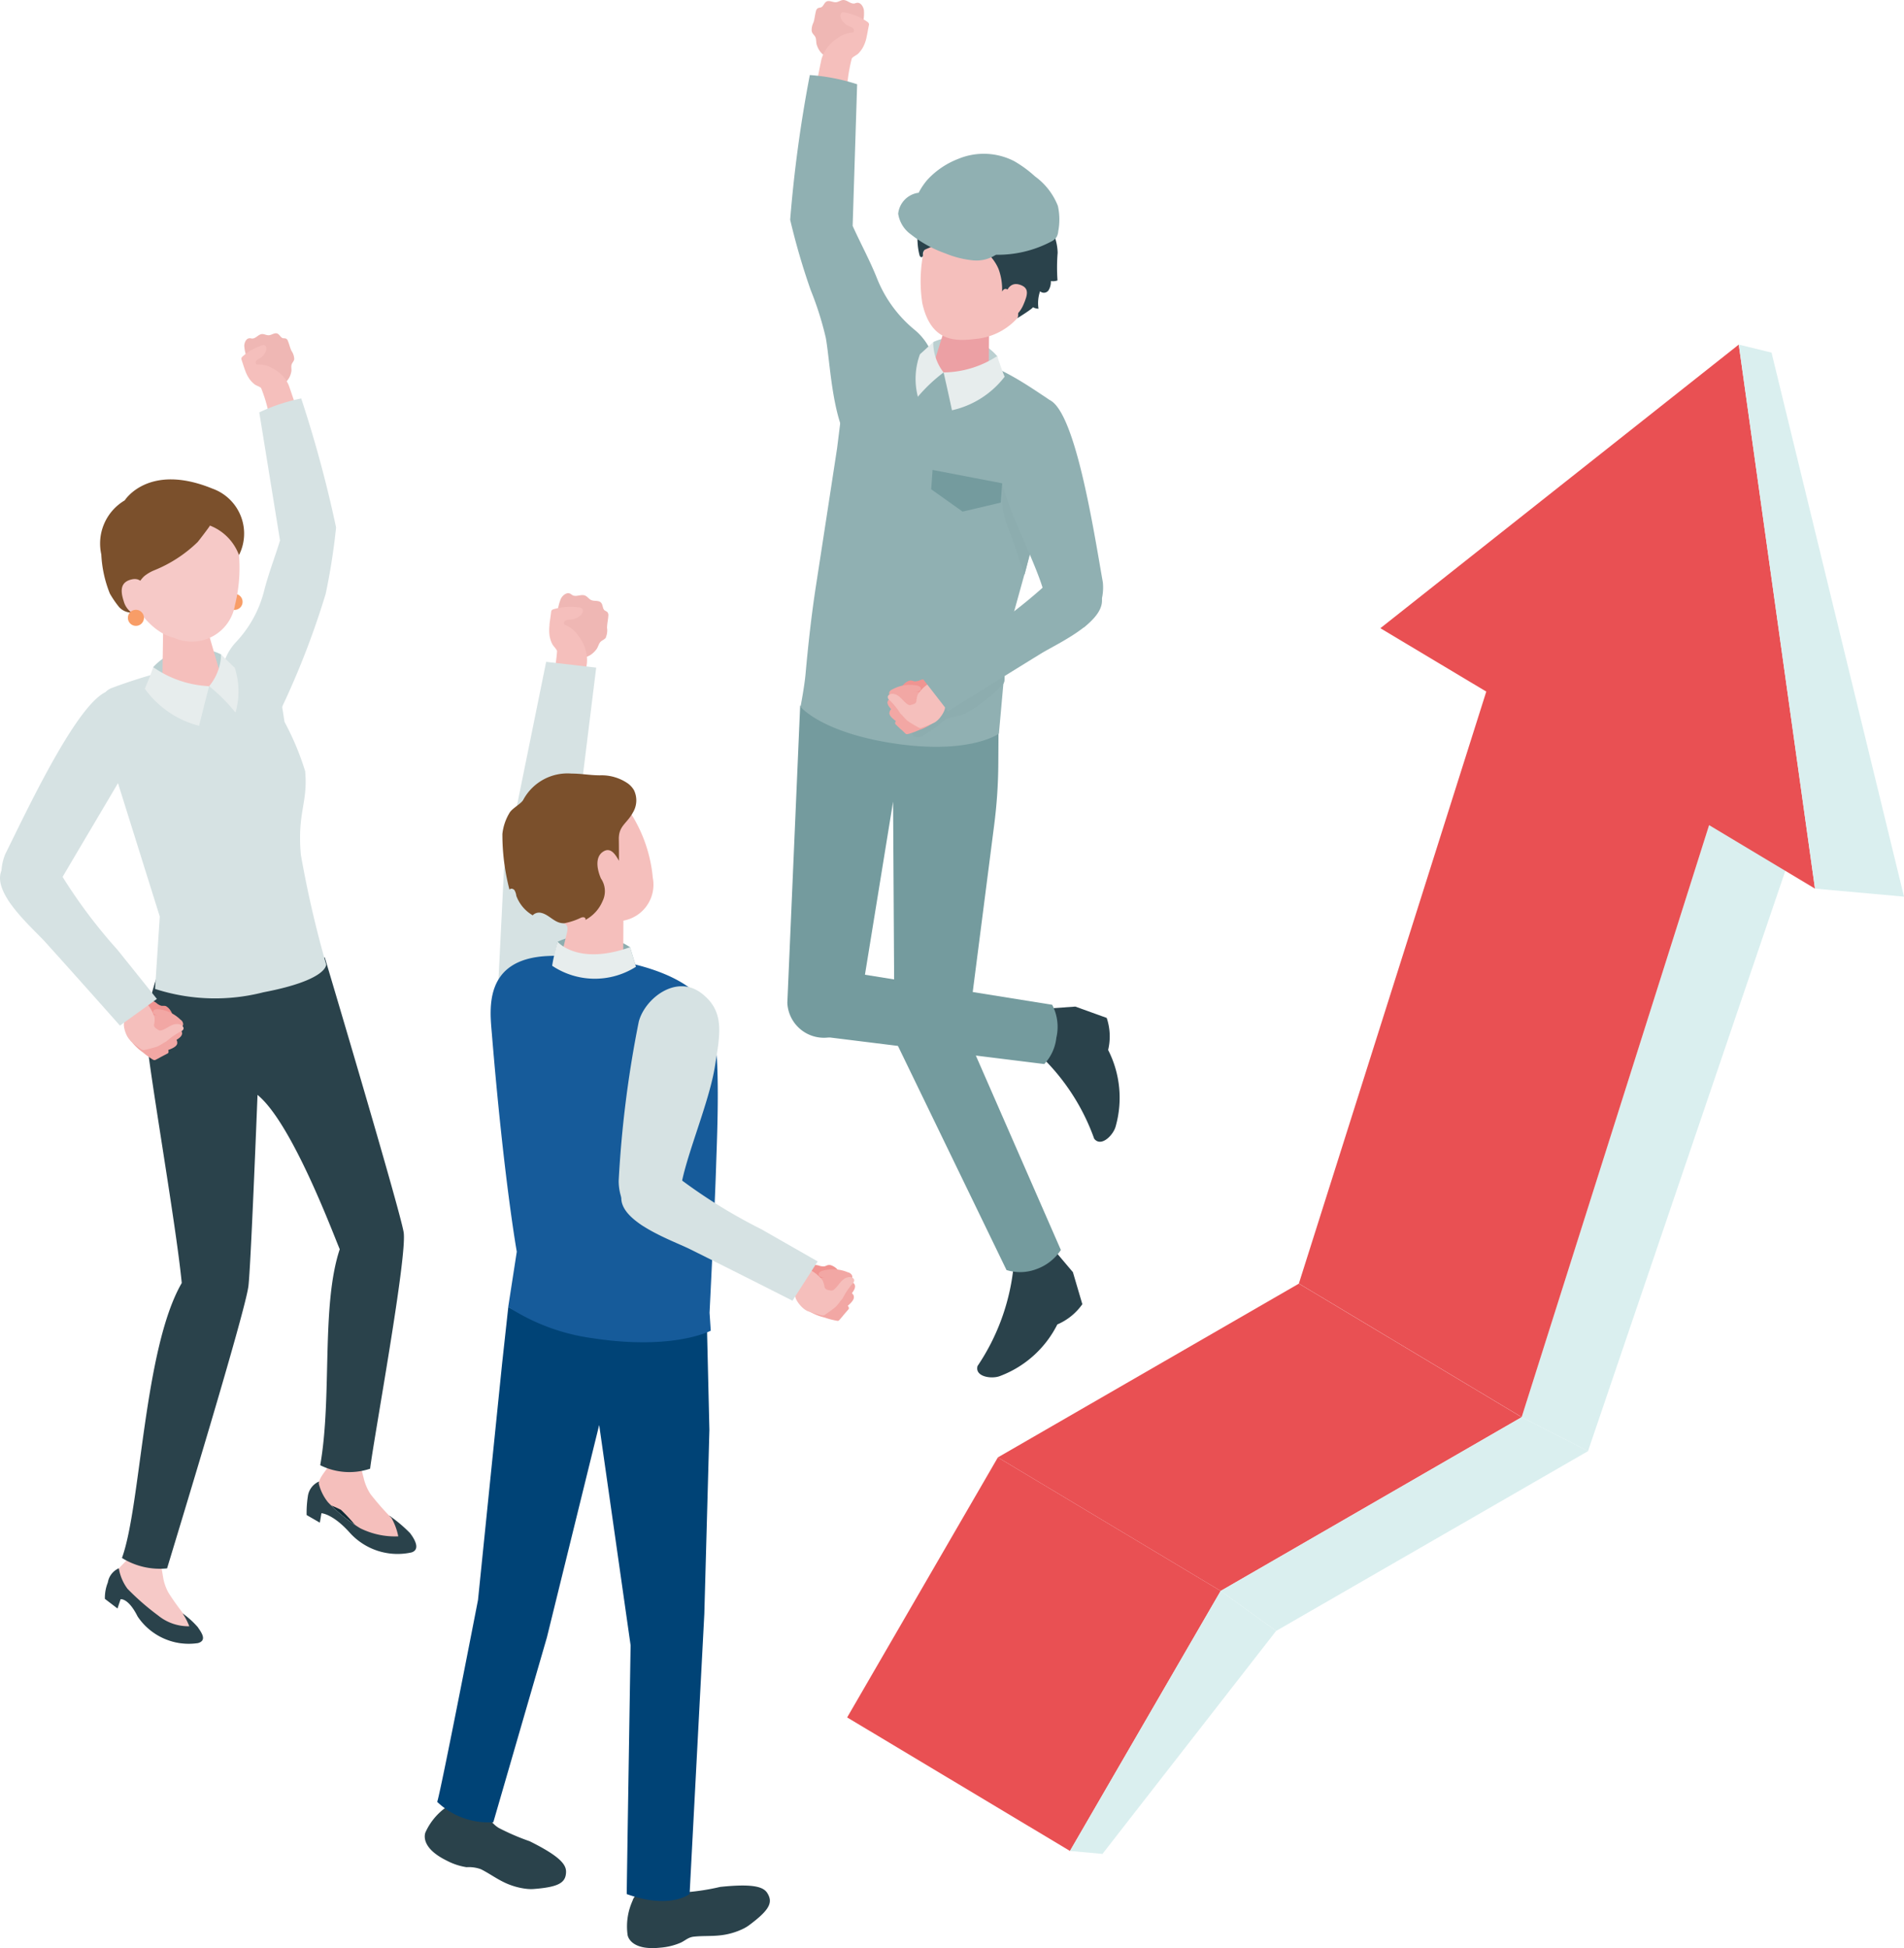 <svg xmlns="http://www.w3.org/2000/svg" xmlns:xlink="http://www.w3.org/1999/xlink" width="80.664" height="82.54" viewBox="0 0 80.664 82.54"><defs><style>.a{fill:none;}.b{clip-path:url(#a);}.c{fill:#efb7b4;}.d{fill:#f5bfbc;}.e{fill:#90b0b2;}.f{fill:#749b9e;}.g{fill:#2a424b;}.h{fill:#bbd0d1;}.i{fill:#eca0a4;}.j{fill:#e7eded;}.k{fill:#8dadaf;}.l{fill:#f09491;}.m{fill:#f2a7a4;}.n{fill:#d6e2e3;}.o{fill:#f89d67;}.p{fill:#112c36;}.q{fill:#f6c9c7;}.r{fill:#7b502c;}.s{fill:#e95053;}.t{fill:#daefef;}.u{fill:#004376;}.v{fill:#165b9a;}</style><clipPath id="a"><rect class="a" width="80.664" height="82.54" transform="translate(0 0)"/></clipPath></defs><g transform="translate(0 0)"><g class="b"><path class="c" d="M34.391,1.325c.018.107.12.163.159.261s.019.222.056.327c.146.423.406.486.761.7a.276.276,0,0,0,.136.048.287.287,0,0,0,.133-.051.938.938,0,0,0,.276-.241c.087-.125.057-.213.084-.346s.091-.138.174-.225a1.2,1.2,0,0,0,.2-.332A1.843,1.843,0,0,0,36.6.431c-.026-.158-.141-.337-.3-.311-.035.006-.067.021-.1.027-.169.03-.312-.156-.484-.146-.1.006-.189.082-.291.092-.139.015-.288-.093-.412-.027-.1.056-.129.213-.24.25a.736.736,0,0,0-.123.03.2.2,0,0,0-.084.137c-.042.152-.054.316-.1.463a.724.724,0,0,0-.078.379"/><path class="d" d="M36.711,1.578c.039-.168.064-.343.1-.5a.152.152,0,0,0,0-.076.144.144,0,0,0-.056-.071,2.417,2.417,0,0,0-.929-.393.229.229,0,0,0-.141-.009c-.1.04-.093.192-.04.288a.662.662,0,0,0,.319.29.494.494,0,0,1,.18.095.116.116,0,0,1-.006.176,1.214,1.214,0,0,0-.7.272,1.525,1.525,0,0,0-.641.882q-.131.622-.248,1.249L35.886,3.7a6.781,6.781,0,0,1,.2-1.221c.05-.079.208-.141.28-.214a1.216,1.216,0,0,0,.206-.282,1.619,1.619,0,0,0,.141-.405"/><path class="e" d="M34.307,3.186a56.376,56.376,0,0,0-.831,6.125,29.182,29.182,0,0,0,.87,2.981,13.611,13.611,0,0,1,.64,2.024c.237,1.326.287,4.567,1.719,5.124.5.195,1.746-1.489,2.02-2.133s.964-1.591.768-2.293a2.493,2.493,0,0,0-.768-1.058A5.4,5.4,0,0,1,37.157,11.8c-.3-.758-.7-1.486-1.034-2.23l.19-6a8.388,8.388,0,0,0-2.006-.39"/><path class="f" d="M36.457,42.451l1.379-8.488.058,9.815a1.562,1.562,0,0,0,3.111-.151l1.115-8.682a21.193,21.193,0,0,0,.174-2.591l.017-2.679s-1.1,1-4.368,1.107A6.819,6.819,0,0,1,33.9,29.89l-.544,12.6a1.551,1.551,0,0,0,3.1-.039"/><path class="g" d="M44.737,53.053l.717.848.4,1.357a2.493,2.493,0,0,1-1.06.858A4.477,4.477,0,0,1,42.37,58.3c-.349.141-1.083.038-.956-.423a9.2,9.2,0,0,0,1.523-4.182,9.043,9.043,0,0,1,1.8-.641"/><path class="f" d="M37.956,44.138l4.686,9.674a1.952,1.952,0,0,0,1.28-.045,2.072,2.072,0,0,0,1.022-.806L41,43.94Z"/><path class="g" d="M44.448,42.728l1.11-.079,1.328.479a2.467,2.467,0,0,1,.061,1.359,4.451,4.451,0,0,1,.319,3.237c-.095.365-.615.9-.91.523a9.108,9.108,0,0,0-2.463-3.69,9.047,9.047,0,0,1,.555-1.829"/><path class="f" d="M34.609,43.889l9.632,1.194a1.932,1.932,0,0,0,.511-1.111,2.02,2.02,0,0,0-.176-1.4l-8.431-1.353Z"/><path class="e" d="M42.319,31.084l.379-4.217,2.247-8.1a1.616,1.616,0,0,0-.653-1.939c-1.653-1.1-3.579-2.438-7.163-1.661-.491.107-.754.635-.989,1.078a5.031,5.031,0,0,0-.548,1.718l-.128,1.028q-.448,2.93-.9,5.859c-.19,1.238-.325,2.468-.437,3.715-.05.548-.213,1.382-.213,1.382s.868,1.068,3.876,1.539c3.276.513,4.527-.4,4.527-.4"/><path class="h" d="M39.535,14.493a2.316,2.316,0,0,1,2.714.6,4.578,4.578,0,0,0,.029.659l-1.448.27L39.4,15.574a8.1,8.1,0,0,1,.139-1.081"/><path class="i" d="M41.1,13.385c.589.095.848.477.8.764l-.013,1.972c-.082.33-.691.507-1.362.4-.288-.047-.368-.623-.556-.737-.25-.155-.559.132-.512-.055l.615-1.964c.072-.289.437-.474,1.026-.379"/><path class="d" d="M42.1,8.735c1.675.284,1.933,1.618,1.687,3.146a2.7,2.7,0,0,1-2.435,2.477c-.857.106-1.91.154-2.279-1.515a6.175,6.175,0,0,1,.365-3.206c.267-.519.988-1.186,2.662-.9"/><path class="g" d="M40.632,9.917c-.023-.139.164-.216.305-.2.623.063.6.656.928,1.047a1.924,1.924,0,0,1,.435.623,2.486,2.486,0,0,1,.154.968c.3-.541.855,1.01.627,1.138.065-.036.725-.451.675-.48a.5.5,0,0,0,.241.067,1.558,1.558,0,0,1,.066-.739.239.239,0,0,0,.357-.038.683.683,0,0,0,.1-.394.565.565,0,0,0,.282-.028,7.646,7.646,0,0,1,.006-1.172,2.228,2.228,0,0,0-.543-1.4c-.108-.086-.306-.1-.373-.217s.074-.309-.028-.463a.917.917,0,0,0-.433-.308,3.749,3.749,0,0,0-2.011-.366,6.2,6.2,0,0,0-1.343.4,1.932,1.932,0,0,0-.373.177c-.283.187-.407.527-.628.775a.511.511,0,0,1-.31.184.525.525,0,0,0,.073.18.175.175,0,0,0,.166.076.738.738,0,0,0-.132.511,2.68,2.68,0,0,0,.086.563c.013.046.059.091.1.071s.041-.058.043-.094a.277.277,0,0,1,.057-.2.222.222,0,0,1,.065-.038l.2-.088c.121-.054.164-.226.24-.331a.983.983,0,0,1,.313-.3.531.531,0,0,1,.653.079"/><path class="d" d="M42.6,12.471s.121-.563.6-.41c.406.131.353.4.156.854s-.524.632-.815.571.062-1.015.062-1.015"/><path class="j" d="M39.977,15.783s.192.837.354,1.6a3.87,3.87,0,0,0,2.231-1.422c-.138-.325-.313-.875-.313-.875a4.227,4.227,0,0,1-2.272.693"/><path class="j" d="M39.977,15.783a2.093,2.093,0,0,1-.441-1.291s-.362.343-.562.518a3.021,3.021,0,0,0-.088,1.8,6.677,6.677,0,0,1,1.091-1.03"/><path class="k" d="M42.479,20.639a4.4,4.4,0,0,0,0,.9,4.848,4.848,0,0,0,.334,1.1c.23.583.363,1.125.592,1.708a15.849,15.849,0,0,0,.46-2.4,2.153,2.153,0,0,0-.2-.71l-.378-1.022c-.091-.244-.189-.833-.385-1.006-.3-.264-.293.058-.331.367-.043.35-.07.7-.1,1.056"/><path class="k" d="M42.515,27.946a4.464,4.464,0,0,1,.042.849.283.283,0,0,1-.115.242,6.65,6.65,0,0,1-1.515,1.178c-.316.165-.683.137-.981.345a5.121,5.121,0,0,1-.881.636.455.455,0,0,1-.237.045.209.209,0,0,1-.178-.145.3.3,0,0,1,.082-.237A4.167,4.167,0,0,1,40.068,29.6a9,9,0,0,0,1.352-.815,3.731,3.731,0,0,1,1.1-.824"/><path class="e" d="M45.922,26.573c-.616.252-1.506-.726-1.667-1.372-.314-1.262-1.456-3.328-1.825-4.8-.479-1.9.6-2.6,1.9-3.493,1.175.14,2,5.539,2.393,7.768a2.156,2.156,0,0,1-.8,1.9"/><path class="l" d="M38.534,28.838c.089-.024.14.021.22.032a.549.549,0,0,0,.238-.058.7.7,0,0,1,.542.038c.143.08.259.21.394.3a.229.229,0,0,1,.088.092.24.24,0,0,1,.008.125.57.57,0,0,1-.283.487.634.634,0,0,1-.242.028l-.564,0a.961.961,0,0,1-.283-.031.79.79,0,0,1-.382-.337.619.619,0,0,1-.107-.235c-.028-.183.205-.4.371-.44"/><path class="m" d="M38.183,30.921l-.238-.23c-.112-.109.22-.332.293-.4s.15-.267.3-.22a2.127,2.127,0,0,1,1,.467.064.064,0,0,1,.024.048.061.061,0,0,1-.023.034,2.246,2.246,0,0,1-.6.311,3.151,3.151,0,0,1-.471.17.127.127,0,0,1-.077,0,.139.139,0,0,1-.042-.031l-.162-.157"/><path class="m" d="M37.68,30.2a.258.258,0,0,1,.137-.2,1.685,1.685,0,0,1,1.047-.4.346.346,0,0,1,.15.024.129.129,0,0,1,.077.122c-.007.062-.071.1-.129.123-.138.057-.283.094-.421.151-.177.072-.211.092-.1.232.046.055.009.139-.037.194a.822.822,0,0,1-.27.209.052.052,0,0,1-.036.008.055.055,0,0,1-.023-.014c-.136-.119-.4-.275-.4-.448"/><path class="m" d="M37.6,29.747c.01-.063.057-.124.162-.178a1.69,1.69,0,0,1,1.091-.262.341.341,0,0,1,.145.044.126.126,0,0,1,.061.13c-.015.061-.084.089-.144.1-.145.039-.294.057-.438.095-.183.048-.221.063-.124.218.039.06-.01.138-.063.187a.814.814,0,0,1-.294.172.06.06,0,0,1-.037,0,.053.053,0,0,1-.021-.018c-.12-.135-.364-.325-.338-.5"/><path class="m" d="M37.671,29.346c.014-.057.061-.108.16-.149a1.537,1.537,0,0,1,1.006-.154.306.306,0,0,1,.128.051.116.116,0,0,1,.045.123c-.019.053-.083.073-.138.083-.134.024-.27.03-.4.053-.171.029-.2.04-.129.187.03.058-.02.125-.071.165a.74.74,0,0,1-.279.132.044.044,0,0,1-.034,0,.042.042,0,0,1-.018-.017c-.1-.131-.3-.322-.267-.474"/><path class="d" d="M39.587,30.615l-.022.012a4.6,4.6,0,0,1-.5.2.2.2,0,0,1-.1.017.182.182,0,0,1-.062-.028,4.808,4.808,0,0,1-.443-.266c-.121-.092-.2-.217-.314-.316a2.966,2.966,0,0,0-.42-.531c-.056-.049-.122-.1-.116-.179s.114-.131.2-.127c.3.012.42.3.647.449a.173.173,0,0,0,.065.029.18.18,0,0,0,.079-.01c.1-.029.206-.05.225-.165a.8.8,0,0,1,.06-.281A1.539,1.539,0,0,1,39.294,29c.291-.233,1.275-.928,1.275-.928l.426,1.106a6.073,6.073,0,0,0-.912.607c-.044.069-.037.219-.069.3a1.072,1.072,0,0,1-.152.27.9.9,0,0,1-.275.262"/><path class="e" d="M40.166,30.14,39.01,28.65l2.144-1.5a21.487,21.487,0,0,0,3.094-2.319,1.4,1.4,0,0,1,2.028-.126c1.454,1.258-1.359,2.485-2.17,2.984-1.716,1.054-3.94,2.447-3.94,2.447"/><path class="c" d="M12.465,15.2c0,.1-.09.162-.114.256s.01.2-.012.3c-.082.4-.311.49-.608.724a.256.256,0,0,1-.12.059.243.243,0,0,1-.125-.03.845.845,0,0,1-.279-.187c-.094-.1-.078-.187-.118-.3s-.1-.114-.183-.185a1.039,1.039,0,0,1-.22-.278,1.7,1.7,0,0,1-.338-.91c.006-.147.088-.322.235-.318.032,0,.063.011.094.013.157.008.266-.179.422-.19.094-.007.182.052.276.05.128,0,.252-.119.372-.073.1.039.142.177.246.2a.736.736,0,0,1,.116.011.188.188,0,0,1,.093.116c.055.133.085.28.147.408a.655.655,0,0,1,.116.335"/><path class="d" d="M10.387,15.7c-.055-.149-.1-.3-.15-.447a.16.16,0,0,1-.012-.068.137.137,0,0,1,.042-.071,2.227,2.227,0,0,1,.8-.468.217.217,0,0,1,.127-.023c.1.024.107.163.07.257a.611.611,0,0,1-.256.3.46.46,0,0,0-.152.107c-.037.051-.033.138.026.16a1.108,1.108,0,0,1,.67.164,1.4,1.4,0,0,1,.686.726c.128.368.251.737.373,1.107l-1.223.086a6.173,6.173,0,0,0-.325-1.086c-.054-.066-.2-.1-.279-.161a1.126,1.126,0,0,1-.22-.232,1.479,1.479,0,0,1-.176-.351"/><path class="n" d="M12.761,16.882a51.792,51.792,0,0,1,1.477,5.466,26.835,26.835,0,0,1-.44,2.811,34.9,34.9,0,0,1-2.515,6.129c-.263.418-.548-.5-.873-1.057S9.347,28.9,9.442,28.238a2.294,2.294,0,0,1,.573-1.051,4.923,4.923,0,0,0,1.171-2.14c.18-.724.461-1.433.677-2.148l-.879-5.426a7.712,7.712,0,0,1,1.777-.591"/><path class="o" d="M9.6,25.544a.34.34,0,1,0,.293-.381.34.34,0,0,0-.293.381"/><path class="p" d="M13.894,63.649a2.047,2.047,0,0,1-.407-.865.571.571,0,0,1,.518.146,3.4,3.4,0,0,0,1.358.926,4.031,4.031,0,0,1,1.187.4,2.612,2.612,0,0,1,.323.838,3.3,3.3,0,0,1-1.617-.346,6.9,6.9,0,0,1-1.362-1.1"/><path class="d" d="M14.059,61.872l-.079.148c-.154.291-.424.521-.486.845a.769.769,0,0,0,.35.856,3.935,3.935,0,0,1,.6.249,6.851,6.851,0,0,1,.772.864,1.7,1.7,0,0,0,1.214.585c.379,0,.434-.033.639-.259.257-.284-.256-.658-.5-.859a11.574,11.574,0,0,1-.875-1,2.126,2.126,0,0,1-.284-.665l-.131-.513Z"/><path class="g" d="M16.55,64.256a2.612,2.612,0,0,1,.323.838,3.3,3.3,0,0,1-1.617-.346,6.831,6.831,0,0,1-1.362-1.1,2.038,2.038,0,0,1-.406-.865.8.8,0,0,0-.448.632,4.555,4.555,0,0,0-.05.776l.56.323.067-.4s.485.02,1.208.833a2.727,2.727,0,0,0,2.613.827c.4-.132.1-.6-.067-.818a6.128,6.128,0,0,0-.821-.7"/><path class="q" d="M5.551,65.864l-.1.134c-.189.262-.493.451-.589.758-.116.373-.1.733.218.9.139.074.47.1.6.192A5,5,0,0,1,6.448,68.9a1.656,1.656,0,0,0,1.108.706c.395.045.561.048.8-.146.3-.243-.2-.674-.435-.9a10.717,10.717,0,0,1-.788-1.085,2.067,2.067,0,0,1-.229-.685l-.086-.517Z"/><path class="g" d="M7.735,68.357a2.771,2.771,0,0,1,.284.547A2.032,2.032,0,0,1,6.7,68.448a10.763,10.763,0,0,1-1.3-1.134,2.01,2.01,0,0,1-.366-.866.792.792,0,0,0-.465.6,1.748,1.748,0,0,0-.125.695l.534.408.131-.393s.324-.064.721.731a2.61,2.61,0,0,0,2.558,1.128c.4-.114.141-.456-.012-.68a3.736,3.736,0,0,0-.647-.584"/><path class="g" d="M13.759,40.564S16.936,51.22,17.1,52.206s-1.249,8.645-1.42,10.022a2.761,2.761,0,0,1-2.114-.148c.513-2.9.031-6.75.827-9.151-.325-.762-2.656-7.051-4.184-6.8a9.847,9.847,0,0,1-.221-3.922L11.6,41.2Z"/><path class="g" d="M11.09,41.739s-.431,11.645-.565,12.748-3,10.481-3.446,11.964a3.035,3.035,0,0,1-1.912-.441c.809-2.224.919-8.865,2.533-11.65-.254-2.607-1.427-9.192-1.517-10.665a8.3,8.3,0,0,1,.529-2.478Z"/><path class="n" d="M6.569,41.9l.2-3.068L4.455,31.447c-.237-.63-.484-1.965.244-2.284a22.913,22.913,0,0,1,6.513-1.413c.455.081.754,2.287.841,2.835a11.584,11.584,0,0,1,.875,2.088c.125,1.357-.341,1.733-.182,3.544a46.018,46.018,0,0,0,1.071,4.644s.092.657-2.659,1.182A8.244,8.244,0,0,1,6.569,41.9"/><path class="h" d="M9.369,27.728a2.441,2.441,0,0,0-2.88.539,4.655,4.655,0,0,1-.053.694l1.517.332,1.527-.421a8.356,8.356,0,0,0-.111-1.144"/><path class="d" d="M7.728,26.129c-.592.083-.86.46-.82.748l-.03,1.975c.075.331.681.523,1.356.429s1.162-.439,1.087-.77l-.574-1.98c-.065-.291-.427-.485-1.019-.4"/><path class="q" d="M7.138,20.977c-1.808.139-2.213,1.531-2.1,3.18.633,1.89,1.606,2.709,2.345,2.871a1.851,1.851,0,0,0,2.571-1.389,6.594,6.594,0,0,0-.074-3.444c-.234-.577-.935-1.357-2.743-1.218"/><path class="r" d="M8.891,22.271c.017.006-.485.661-.518.695a5.694,5.694,0,0,1-1.846,1.2,1.687,1.687,0,0,0-.41.241,1.181,1.181,0,0,0-.232.293,2.1,2.1,0,0,0-.262,1.256.73.73,0,0,1-.577-.234,4.3,4.3,0,0,1-.392-.573,5.089,5.089,0,0,1-.362-1.657A2.123,2.123,0,0,1,5.285,21.2s1-1.606,3.708-.5a2.023,2.023,0,0,1,1.132,2.82,2.136,2.136,0,0,0-1.234-1.253"/><path class="q" d="M6.178,25.042s-.074-.61-.595-.494c-.444.1-.509.418-.343.919a.886.886,0,0,0,.9.66c.315-.036.034-1.085.034-1.085"/><path class="j" d="M8.86,29.073s-.23.876-.426,1.679a4.074,4.074,0,0,1-2.3-1.574c.156-.337.359-.911.359-.911a4.459,4.459,0,0,0,2.371.806"/><path class="j" d="M8.86,29.073a2.2,2.2,0,0,0,.508-1.346s.37.374.575.564a3.184,3.184,0,0,1,.032,1.9A7.1,7.1,0,0,0,8.86,29.073"/><path class="o" d="M5.421,26.221a.34.34,0,1,0,.293-.381.34.34,0,0,0-.293.381"/><path class="n" d="M.46,38.293c.532.425,1.688-.279,2.031-.866.673-1.149,1.857-3.139,2.644-4.477,1.019-1.733.689-2.434-.329-3.686-1.193-.2-3.561,4.86-4.588,6.936A2.208,2.208,0,0,0,.46,38.293"/><path class="l" d="M7.06,42.646c-.081-.049-.143-.02-.225-.032a.55.55,0,0,1-.217-.126.714.714,0,0,0-.543-.118c-.164.037-.315.131-.474.184a.242.242,0,0,0-.114.066.248.248,0,0,0-.043.12.578.578,0,0,0,.137.559.664.664,0,0,0,.23.1l.555.157a.936.936,0,0,0,.286.051.8.8,0,0,0,.473-.22.615.615,0,0,0,.172-.2c.08-.171-.086-.447-.237-.538"/><path class="m" d="M6.8,44.792l.3-.157c.141-.075-.121-.389-.173-.474-.061-.1-.07-.305-.229-.3a2.171,2.171,0,0,0-1.119.17c-.016.009-.034.021-.037.039a.067.067,0,0,0,.013.041,2.333,2.333,0,0,0,.5.479,3.23,3.23,0,0,0,.414.3.126.126,0,0,0,.074.026A.112.112,0,0,0,6.6,44.9c.069-.035.137-.071.2-.107"/><path class="m" d="M7.506,44.225a.268.268,0,0,0-.077-.234,1.73,1.73,0,0,0-.912-.7.355.355,0,0,0-.154-.02.132.132,0,0,0-.111.1c-.01.063.042.118.091.158.119.1.251.175.37.27.153.122.181.151.026.255-.061.041-.048.134-.019.2a.829.829,0,0,0,.205.282.056.056,0,0,0,.033.019.07.07,0,0,0,.027-.008c.167-.077.475-.153.521-.324"/><path class="m" d="M7.716,43.809a.265.265,0,0,0-.108-.222,1.73,1.73,0,0,0-.995-.571.352.352,0,0,0-.155,0,.13.13,0,0,0-.1.111c0,.064.056.111.111.144.13.08.271.141.4.219.167.1.2.126.059.25-.055.048-.03.139.008.2a.839.839,0,0,0,.24.253.056.056,0,0,0,.036.014.062.062,0,0,0,.025-.011c.156-.1.451-.215.474-.39"/><path class="m" d="M7.76,43.394a.239.239,0,0,0-.114-.192,1.569,1.569,0,0,0-.943-.441.319.319,0,0,0-.141.013.118.118,0,0,0-.079.107c0,.058.06.1.112.122.124.062.256.106.38.168.159.078.189.1.072.221-.046.048-.016.128.023.182a.747.747,0,0,0,.236.211.049.049,0,0,0,.033.009.051.051,0,0,0,.022-.011c.133-.1.391-.229.4-.389"/><path class="d" d="M5.513,44.087l.018.018a4.582,4.582,0,0,0,.433.339.2.2,0,0,0,.1.047.234.234,0,0,0,.069-.009,5,5,0,0,0,.512-.134c.145-.056.262-.155.4-.22a3.084,3.084,0,0,1,.566-.4c.068-.032.15-.068.165-.142S7.7,43.425,7.61,43.4c-.3-.075-.5.173-.765.254a.177.177,0,0,1-.072.01.194.194,0,0,1-.075-.033c-.092-.058-.188-.108-.173-.227a.8.8,0,0,0,.022-.293,1.593,1.593,0,0,0-.279-.533c-.219-.312-.985-1.278-.985-1.278l-.736.963a6.164,6.164,0,0,1,.72.858c.024.081-.027.226-.02.318a1.129,1.129,0,0,0,.071.309.951.951,0,0,0,.2.336"/><path class="n" d="M5.082,43.454l1.564-1.13L4.973,40.238A22,22,0,0,1,2.6,37.07,1.43,1.43,0,0,0,.65,36.362c-1.79.815.617,2.831,1.27,3.554,1.381,1.53,3.162,3.538,3.162,3.538"/><path class="s" d="M42.275,61.749l9.44,5.658,12.752-7.362-9.44-5.658Z"/><path class="s" d="M35.89,72.766l9.44,5.658,6.385-11.017-9.44-5.658Z"/><path class="t" d="M51.715,67.407l2.35,1.694L67.28,61.482l-2.813-1.437Z"/><path class="t" d="M45.329,78.424l1.378.124L54.064,69.1l-2.35-1.694Z"/><path class="t" d="M72.406,34.964l3.771.34-8.9,26.178-2.813-1.437Z"/><path class="s" d="M73.664,14.6l3.229,23.05-4.486-2.69-7.94,25.081-9.44-5.658,7.94-25.081L58.48,26.617Z"/><path class="t" d="M73.664,14.6l1.388.34,5.612,23.05-3.771-.34Z"/><path class="c" d="M25.677,27c-.054.1-.175.122-.246.207s-.094.215-.166.308c-.287.372-.568.349-.993.441a.271.271,0,0,1-.152,0A.29.29,0,0,1,24,27.866a.976.976,0,0,1-.194-.334c-.046-.153.014-.231.032-.372s-.045-.168-.1-.284a1.222,1.222,0,0,1-.086-.4,1.941,1.941,0,0,1,.11-1.11c.078-.149.252-.288.4-.21.033.017.06.043.092.061.157.087.364-.052.531.016.1.04.161.145.259.19.134.062.32,0,.42.112.084.09.058.254.156.329a.928.928,0,0,1,.113.07.219.219,0,0,1,.038.167c-.01.165-.052.331-.053.5a.758.758,0,0,1-.049.4"/><path class="d" d="M23.277,26.479c.018-.181.052-.363.07-.537a.18.18,0,0,1,.021-.076.164.164,0,0,1,.08-.053,2.57,2.57,0,0,1,1.06-.082.259.259,0,0,1,.143.04c.089.076.028.223-.057.3a.7.7,0,0,1-.415.181.531.531,0,0,0-.211.033c-.064.034-.1.127-.054.178a1.289,1.289,0,0,1,.61.507,1.617,1.617,0,0,1,.343,1.1q-.08.666-.172,1.329l-1.306-.527a7.129,7.129,0,0,0,.211-1.283c-.023-.095-.16-.212-.207-.308a1.258,1.258,0,0,1-.111-.349,1.7,1.7,0,0,1,0-.451"/><path class="n" d="M24.36,42.59l-.175-5.618,1.073-8.685-2.12-.245-1.787,8.8L21,43.87Z"/><path class="k" d="M23.623,39.9a3.187,3.187,0,0,1,3.069.232l.251.829a3.579,3.579,0,0,1-3.584.127c.058-.317.264-1.188.264-1.188"/><path class="g" d="M19.037,76.481a2.635,2.635,0,0,0-1.009,1.147s-.3.619.9,1.206a2.675,2.675,0,0,0,.836.278,1.494,1.494,0,0,1,.609.085c.328.163.625.38.952.54a2.945,2.945,0,0,0,.983.292,1.692,1.692,0,0,0,.3.007c1.081-.084,1.366-.272,1.373-.73,0-.292-.218-.638-1.544-1.295a9.774,9.774,0,0,1-1.311-.565,1.173,1.173,0,0,1-.389-.394,1.421,1.421,0,0,0-.645-.533,1.131,1.131,0,0,0-1.053-.038"/><path class="g" d="M19.047,76.441c.2-.237.717-.131,1.144.237s.607.859.4,1.1-.717.131-1.144-.238-.607-.859-.4-1.1"/><path class="g" d="M26.828,80.471a2.638,2.638,0,0,0-.24,1.509s.076.685,1.4.54a2.7,2.7,0,0,0,.855-.212c.208-.1.313-.229.561-.254.363-.038.73-.013,1.092-.053a2.954,2.954,0,0,0,.987-.279,1.639,1.639,0,0,0,.258-.156c.87-.649,1.01-.96.771-1.351-.153-.249-.526-.423-2-.268a9.627,9.627,0,0,1-1.41.223,1.158,1.158,0,0,1-.54-.125,1.426,1.426,0,0,0-.83-.1,1.132,1.132,0,0,0-.91.531"/><path class="g" d="M26.806,80.644c-.044-.31.373-.626.932-.7s1.046.109,1.09.419-.374.626-.932.705-1.046-.11-1.09-.42"/><path class="u" d="M29.939,55.74l.115,4.846-.215,7.8-.623,11.859s-.807.67-2.664.006c.013-1.172.164-10.542.164-10.542l-1.331-9.333-2.215,9L20.9,77.206a3.143,3.143,0,0,1-2.378-.862c.135-.347,1.729-8.553,1.729-8.553l1.02-10.008.263-2.407a8.5,8.5,0,0,0,3.576,1.031c3.376.264,4.832-.667,4.832-.667"/><path class="v" d="M21.531,55.376A8.7,8.7,0,0,0,25.112,56.7c3.435.524,5-.32,5-.32l-.051-.759s.22-4.392.277-6.206c.043-1.39.238-5.341-.281-6.557-.775-1.82-4.43-2.471-6.864-2.352-2.726.134-2.439,2.276-2.356,3.283.513,6.228,1.057,9.244,1.057,9.244Z"/><path class="d" d="M26.565,34.223c-.373-.47-1.248-1-2.956-.377s-1.722,2.012-1.211,3.512a2.937,2.937,0,0,0,1.529,1.787c.191.085.1.339.055.529-.113.458-.234.953-.234.953,0,.326.591.648,1.323.72s1.329-.134,1.331-.459l.009-1.881a1.549,1.549,0,0,0,1.245-1.819,6.128,6.128,0,0,0-1.091-2.965"/><path class="j" d="M23.623,39.9s.846,1.024,3.069.232l.251.829a3.248,3.248,0,0,1-3.55-.042c.055-.386.23-1.019.23-1.019"/><path class="r" d="M26.222,36.476c0-.308,0-.617-.005-.925-.007-.563.343-.654.6-1.131a.993.993,0,0,0,.041-.942.948.948,0,0,0-.263-.287,1.963,1.963,0,0,0-1.18-.341c-.409,0-.8-.076-1.2-.074a2.127,2.127,0,0,0-2.04,1.1c-.077.168-.455.356-.579.548a2.175,2.175,0,0,0-.312.911,9.285,9.285,0,0,0,.3,2.358c.049-.068.163-.041.213.026a.613.613,0,0,1,.077.237,1.59,1.59,0,0,0,.694.825.377.377,0,0,1,.371-.1c.351.083.58.467.979.434a2.776,2.776,0,0,0,.689-.229.225.225,0,0,1,.141-.018c.046.014.078.075.047.112a1.611,1.611,0,0,0,.733-.8.953.953,0,0,0-.069-.96c-.176-.409-.246-.9.078-1.126s.531.1.686.379"/><path class="n" d="M27.228,51.927c.667.205,1.5-.9,1.611-1.589.209-1.348,1.207-3.612,1.454-5.184.214-1.356.427-2.309-.581-3.075-1.07-.813-2.394.232-2.65,1.209a46.884,46.884,0,0,0-.851,6.734,2.259,2.259,0,0,0,1.017,1.9"/><path class="l" d="M35.156,53.6c-.095-.016-.144.035-.226.054a.579.579,0,0,1-.255-.038.73.73,0,0,0-.562.091c-.141.1-.251.243-.383.354a.242.242,0,0,0-.083.1.253.253,0,0,0,0,.131.592.592,0,0,0,.342.481.682.682,0,0,0,.255.008l.589-.059a1,1,0,0,0,.292-.059.83.83,0,0,0,.368-.388.626.626,0,0,0,.088-.256c.012-.194-.25-.394-.428-.424"/><path class="m" d="M35.718,55.739l.227-.263c.107-.124-.261-.325-.343-.387s-.182-.264-.332-.2a2.232,2.232,0,0,0-1,.582.05.05,0,0,0,.008.086,2.335,2.335,0,0,0,.659.267,3.163,3.163,0,0,0,.508.133.132.132,0,0,0,.081,0,.137.137,0,0,0,.04-.036c.052-.059.1-.119.155-.179"/><path class="m" d="M36.175,54.935c-.007-.067-.054-.133-.162-.194a1.768,1.768,0,0,0-1.131-.322.369.369,0,0,0-.154.039.133.133,0,0,0-.069.134c.013.064.084.1.146.116.15.047.305.073.454.119.191.058.229.076.121.233-.043.062,0,.146.057.2a.86.86,0,0,0,.3.192.06.06,0,0,0,.039.005.063.063,0,0,0,.023-.017c.13-.137.4-.325.375-.5"/><path class="m" d="M36.219,54.459c-.016-.065-.071-.124-.186-.171a1.768,1.768,0,0,0-1.163-.17.363.363,0,0,0-.148.059.134.134,0,0,0-.051.142c.022.062.1.085.16.1.155.027.312.032.466.057.2.033.236.046.15.216-.034.067.024.144.083.19a.852.852,0,0,0,.324.151.061.061,0,0,0,.04,0,.064.064,0,0,0,.02-.02c.111-.153.349-.374.305-.55"/><path class="m" d="M36.1,54.047a.249.249,0,0,0-.181-.141,1.608,1.608,0,0,0-1.065-.065.328.328,0,0,0-.129.065.122.122,0,0,0-.035.132c.024.054.093.069.152.074.142.013.284.005.426.017.18.015.217.023.152.184-.026.063.032.128.089.165a.776.776,0,0,0,.305.112.052.052,0,0,0,.035,0,.067.067,0,0,0,.017-.02c.089-.146.287-.364.234-.52"/><path class="d" d="M34.223,55.552l.024.01a4.549,4.549,0,0,0,.541.161.2.2,0,0,0,.11.008.194.194,0,0,0,.061-.034,4.972,4.972,0,0,0,.438-.321c.117-.107.192-.245.3-.359a3.146,3.146,0,0,1,.388-.594c.054-.056.118-.121.1-.2s-.131-.125-.222-.113c-.314.041-.411.353-.634.529a.165.165,0,0,1-.064.037.2.2,0,0,1-.084,0c-.11-.021-.22-.033-.25-.151a.863.863,0,0,0-.09-.288,1.6,1.6,0,0,0-.466-.4c-.326-.216-1.419-.849-1.419-.849l-.34,1.195a6.28,6.28,0,0,1,1.008.548c.053.068.06.225.1.31a1.111,1.111,0,0,0,.183.267.957.957,0,0,0,.312.248"/><path class="n" d="M33.574,55.11l1.067-1.665-2.38-1.36a22.612,22.612,0,0,1-3.449-2.13,1.465,1.465,0,0,0-2.129.059c-1.4,1.45,1.653,2.467,2.547,2.912,1.891.939,4.344,2.184,4.344,2.184"/><path class="e" d="M38.738,8.6a2.869,2.869,0,0,1,.556-.988,3.469,3.469,0,0,1,1.3-.879,2.815,2.815,0,0,1,2.365.091,4.944,4.944,0,0,1,.887.648,2.818,2.818,0,0,1,.971,1.251,2.635,2.635,0,0,1,.017,1.069.626.626,0,0,1-.073.255.558.558,0,0,1-.172.159,4.86,4.86,0,0,1-2.414.588,3.4,3.4,0,0,1-.831-.014,2.784,2.784,0,0,1-.9-.375,7.692,7.692,0,0,1-1.564-1.219.61.61,0,0,1-.152-.206.642.642,0,0,1,.007-.38"/><path class="e" d="M38.885,8.171a1,1,0,0,0-.833.884,1.318,1.318,0,0,0,.545.881,5.014,5.014,0,0,0,1.455.8,4.1,4.1,0,0,0,1.123.29,1.509,1.509,0,0,0,1.025-.238q-.921-.87-1.889-1.692c-.364-.311-.745-.792-1.228-.909a.6.6,0,0,0-.2-.014"/><path class="f" d="M42.4,21.295l-1.62.382-1.33-.948.059-.818,2.95.566Z"/></g></g></svg>